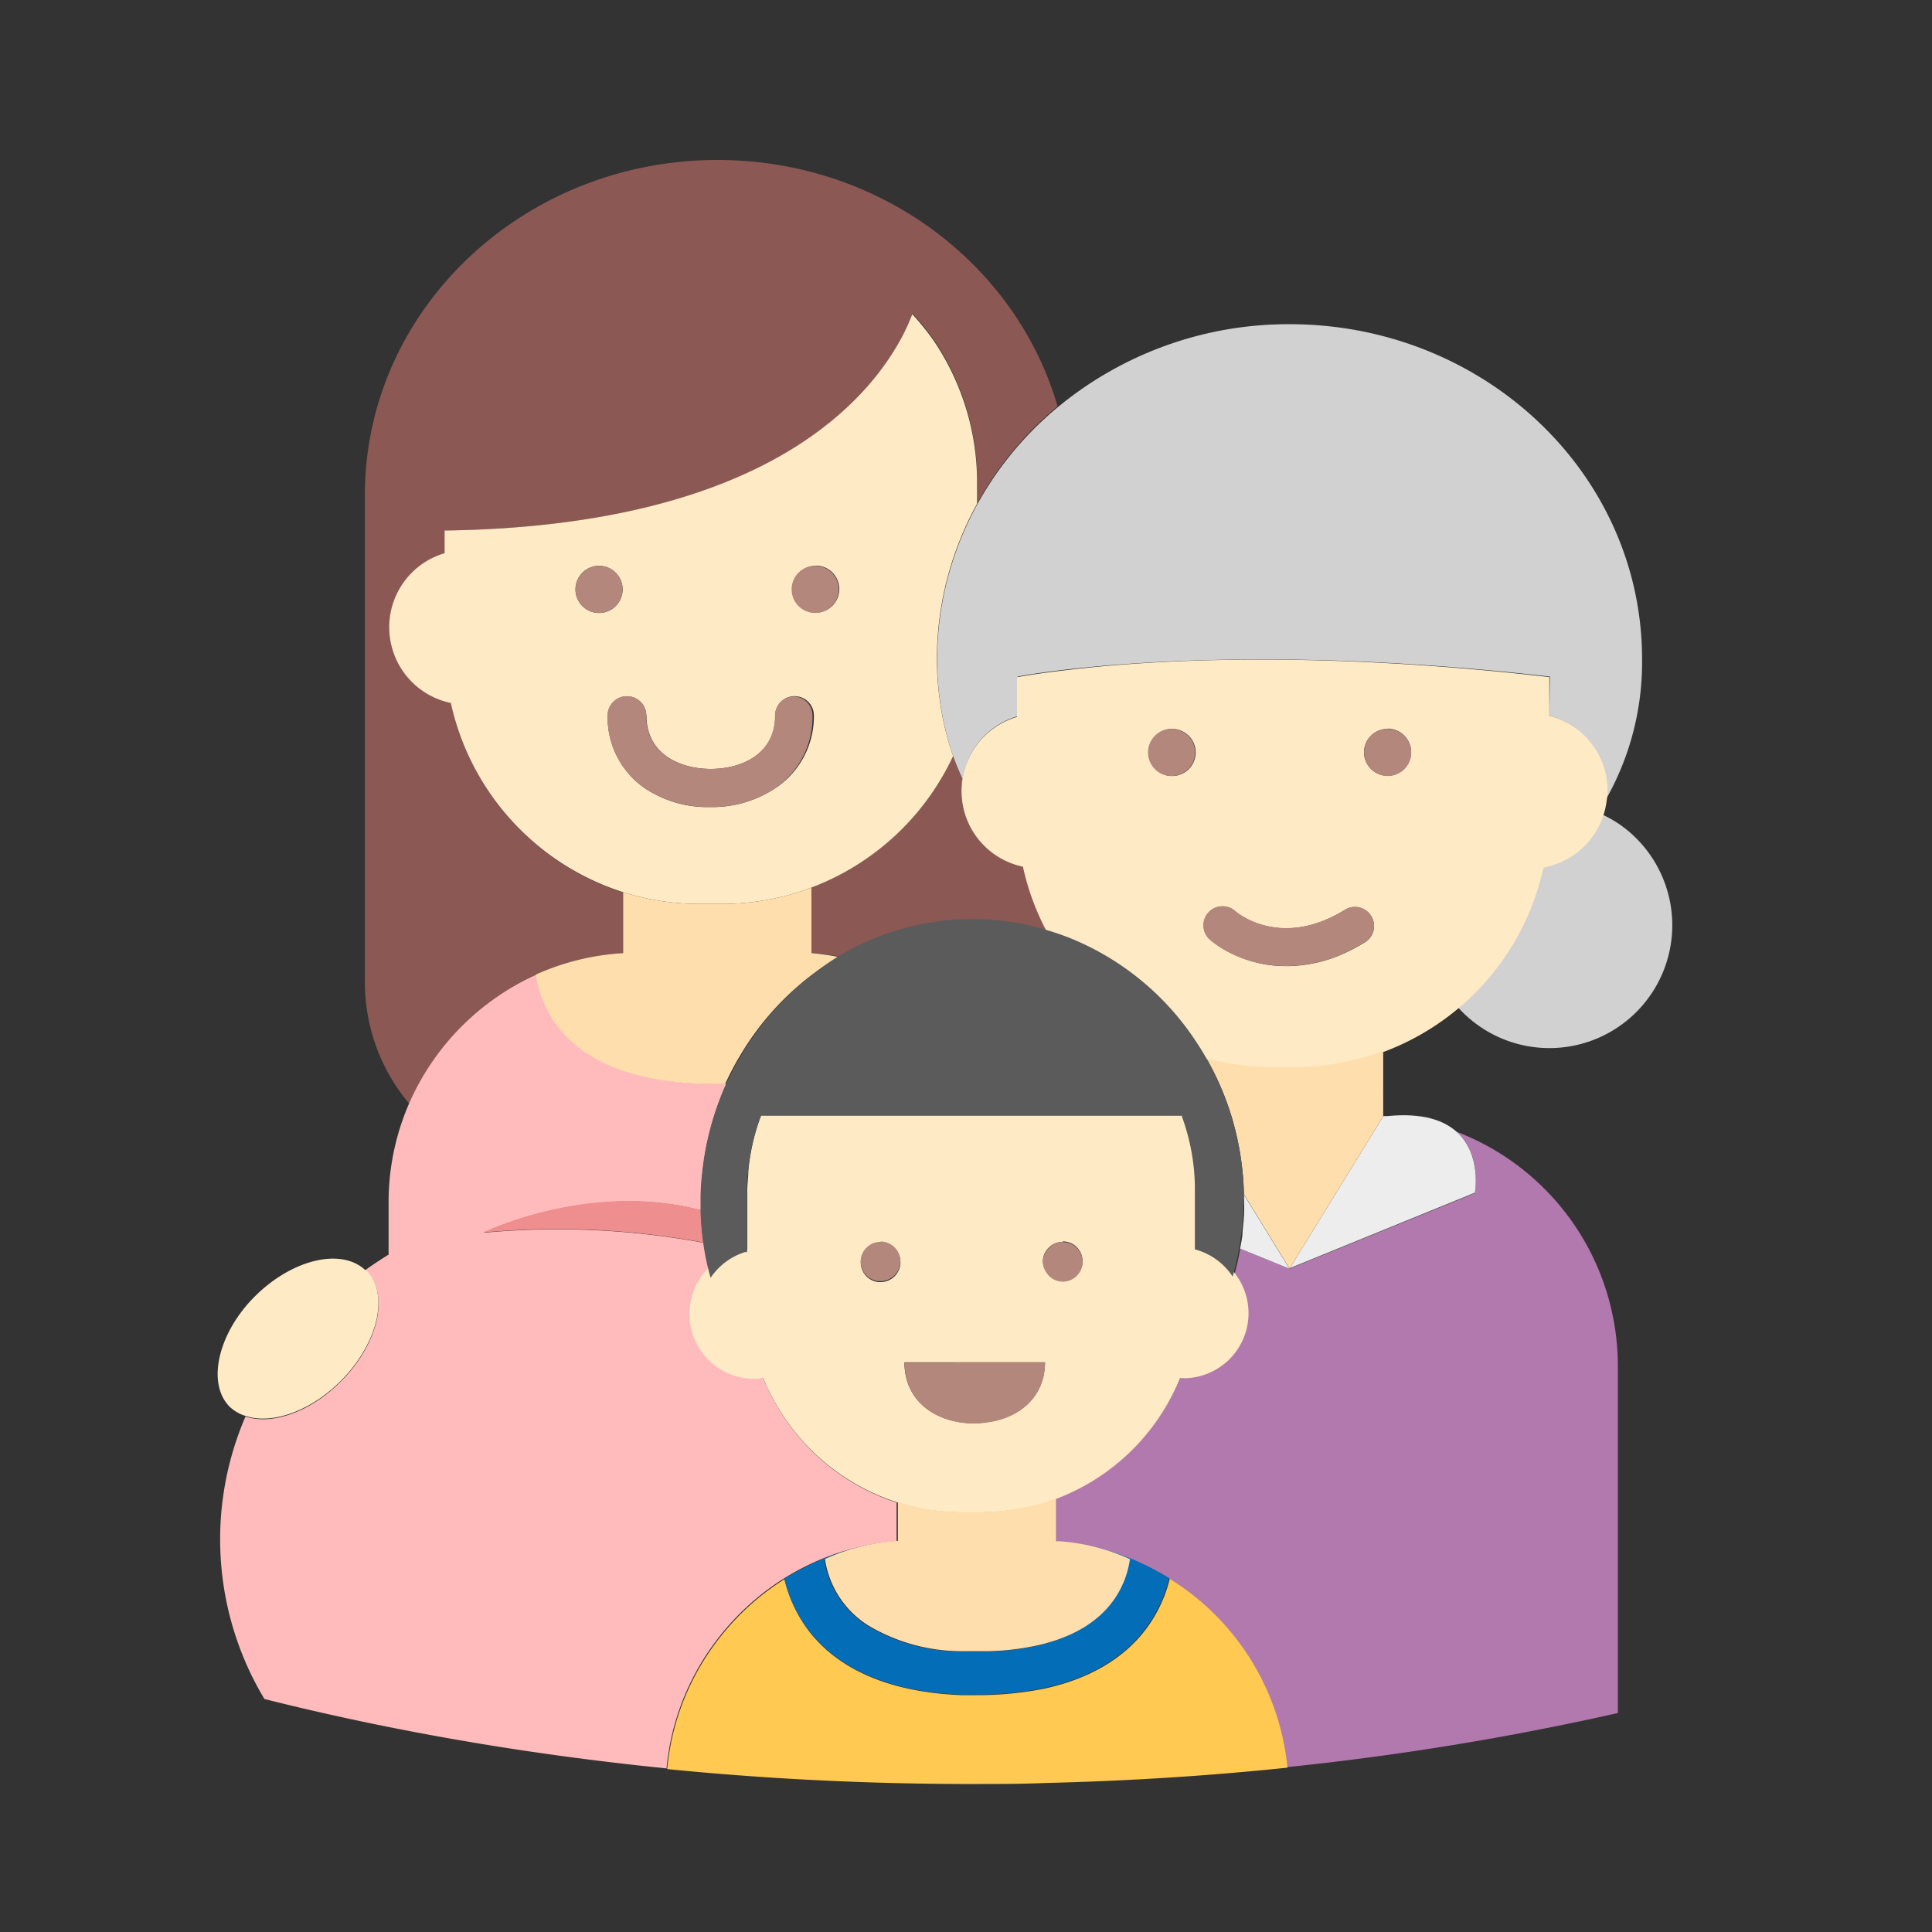 <svg xmlns="http://www.w3.org/2000/svg" viewBox="0 0 150 150"><rect x="0" y="0" width="150" height="150" fill="#333333" stroke="none"/><defs><style>.cls-1{fill:#8b5854;}.cls-2{fill:#fbb;}.cls-3{fill:#b279ae;}.cls-4{fill:#d1d1d1;}.cls-5{fill:#ededed;}.cls-6{fill:#ef8e8e;}.cls-7{fill:#ffc952;}.cls-8{fill:#036eb7;}.cls-9{fill:#ffeac6;}.cls-10{fill:#b3877c;}.cls-11{fill:#ffdeae;}.cls-12{fill:#5b5b5b;}</style></defs><title>アートボード 13</title><g id="レイヤー_2" data-name="レイヤー 2"><path class="cls-1" d="M74.64,61.36a6,6,0,0,1,.09-.87c-.27-.58-.52-1.17-.74-1.79A19.92,19.92,0,0,1,63,68.91V74a19.17,19.17,0,0,1,2.22.27,20.12,20.12,0,0,1,16.07-2,19.6,19.6,0,0,1-1.83-5A6,6,0,0,1,74.64,61.36Z"/><path class="cls-1" d="M35,54.58a6,6,0,0,1-4.78-5.89,6.23,6.23,0,0,1,4.33-5.74V41.19c24.48-.34,32.84-9.85,35.6-15.28a16.64,16.64,0,0,0,.7-1.57,20,20,0,0,1,1.62,2,19.62,19.62,0,0,1,3.41,11.06v1.67a26.24,26.24,0,0,1,4.95-6.39c.41-.39.84-.76,1.28-1.13-3.18-11-13.79-19.13-26.4-19.13-15.12,0-27.38,11.66-27.38,26q0,.66,0,1.31c0,.23,0,.46,0,.69V76.26a14.63,14.63,0,0,0,3.46,9.45,19.62,19.62,0,0,1,9.87-10.07A19.26,19.26,0,0,1,48.38,74v-4.7A19.9,19.9,0,0,1,35,54.58Z"/><path class="cls-2" d="M59.26,107a5,5,0,0,1-4.06-7.79,19.46,19.46,0,0,1-.57-2.72,62.27,62.27,0,0,0-17.09-.78s8.22-4,16.88-1.74c0-.25,0-.5,0-.76,0-.11,0-.21,0-.31,0-.64.07-1.28.13-1.9a22.47,22.47,0,0,1,1.84-6.85l-.69,0c-11.25,0-13.6-5.52-14-8.51A19.62,19.62,0,0,0,31.75,85.7a19.21,19.21,0,0,0-1.58,7.63v4.08c-.62.38-1.22.78-1.81,1.2l.08.06c1.83,1.83.94,5.69-2,8.61-2.38,2.38-5.36,3.38-7.38,2.7a24.07,24.07,0,0,0,1.47,21.93q6,1.51,12.37,2.7,8.14,1.52,16.69,2.46l2.16.23a19.34,19.34,0,0,1,3.73-9.74,19.72,19.72,0,0,1,5.37-5,19.39,19.39,0,0,1,6-2.49,16.15,16.15,0,0,1,2.76-.41h0v-3A16.79,16.79,0,0,1,59.26,107Z"/><path class="cls-3" d="M113.09,87.87c2,1.78,1.41,4.77,1.41,4.77L100.12,98.5v0l0,0-3.83-1.56a19.69,19.69,0,0,1-.51,2.22A5.05,5.05,0,0,1,91.62,107,16.79,16.79,0,0,1,82,116.33v3.35h0a16.18,16.18,0,0,1,2.63.38A19.55,19.55,0,0,1,99.92,137.2a219.4,219.4,0,0,0,25.69-4.2V106A19.48,19.48,0,0,0,113.09,87.87Z"/><path class="cls-3" d="M107.73,86.65l-.32,0v0Z"/><path class="cls-4" d="M125.74,64a9.55,9.55,0,0,0-1.32-.75,6,6,0,0,1-3.7,3.76,5.91,5.91,0,0,1-.89.25c-.05.23-.12.45-.18.68a19.84,19.84,0,0,1-6.46,10.26A9.54,9.54,0,1,0,125.74,64Z"/><path class="cls-4" d="M120.29,55.57a6,6,0,0,1,4.46,5.79,5.92,5.92,0,0,1-.07.71,21.55,21.55,0,0,0,2.81-10.9c0-14.38-12.26-26-27.38-26a28.09,28.09,0,0,0-18,6.46c-.44.36-.87.74-1.28,1.13a26.24,26.24,0,0,0-4.95,6.39,25.2,25.2,0,0,0-1.62,3.57,24.84,24.84,0,0,0-1.5,8.49A23.75,23.75,0,0,0,73,54.55q.15,1.07.4,2.08A21.1,21.1,0,0,0,74,58.7c.22.61.47,1.21.74,1.79A6,6,0,0,1,79,55.61V52.53s1.4-.28,4.09-.58c6.14-.69,19-1.51,37.24.58Z"/><path class="cls-5" d="M113.09,87.87c-1-.9-2.65-1.48-5.36-1.22l-.32,0-7.27,11.81v0l14.37-5.86S115.06,89.65,113.09,87.87Z"/><path class="cls-5" d="M96.6,93.79c0,.64-.07,1.25-.13,1.86,0,.44-.12.86-.19,1.29l3.83,1.56-3.54-5.76C96.58,93.09,96.61,93.44,96.6,93.79Z"/><path class="cls-6" d="M37.53,95.69a62.27,62.27,0,0,1,17.09.78,21.16,21.16,0,0,1-.21-2.52C45.75,91.66,37.53,95.69,37.53,95.69Z"/><path class="cls-7" d="M90.82,122.57c-.67,2.73-2.82,7-9.66,8.52-.38.08-.78.15-1.18.21a26.48,26.48,0,0,1-4.13.31l-.8,0h-.43c-6.32-.26-9.81-2.45-11.72-4.85a10.85,10.85,0,0,1-2-4.15,19.72,19.72,0,0,0-5.37,5,19.34,19.34,0,0,0-3.73,9.74q8.71.87,17.76,1.09,2.56.06,5.15.07h.76c1.92,0,3.83,0,5.73-.08q9.56-.23,18.76-1.19A19.52,19.52,0,0,0,90.82,122.57Z"/><path class="cls-8" d="M69.71,119.68h0Z"/><path class="cls-8" d="M87.68,121.08c-.29,1.95-1.56,5.17-6.52,6.53l-.25.07a19.72,19.72,0,0,1-4.26.55l-.81,0c-.43,0-.83,0-1.23,0a14.23,14.23,0,0,1-7.25-2A7.36,7.36,0,0,1,64,121.08a16.33,16.33,0,0,1,2.9-1,19.39,19.39,0,0,0-6,2.49,10.85,10.85,0,0,0,2,4.15c1.91,2.4,5.4,4.6,11.72,4.85H75l.8,0a26.48,26.48,0,0,0,4.13-.31c.41-.06.81-.13,1.18-.21,6.84-1.49,9-5.8,9.66-8.52a19.38,19.38,0,0,0-6.15-2.51A16.32,16.32,0,0,1,87.68,121.08Z"/><path class="cls-8" d="M82,119.68h0Z"/><path class="cls-9" d="M63,68.91A19.92,19.92,0,0,0,74,58.7a21.1,21.1,0,0,1-.61-2.07q-.25-1-.4-2.08a23.75,23.75,0,0,1-.25-3.38,24.84,24.84,0,0,1,1.5-8.49,25.2,25.2,0,0,1,1.62-3.57V37.45a19.62,19.62,0,0,0-3.41-11.06,20,20,0,0,0-1.62-2,16.64,16.64,0,0,1-.7,1.57C67.35,31.34,59,40.85,34.52,41.19v1.76A6,6,0,0,0,35,54.58,19.9,19.9,0,0,0,48.38,69.27a19.61,19.61,0,0,0,5.91.91h1.79A19.55,19.55,0,0,0,63,68.91Zm.33-25a1.83,1.83,0,1,1-1.83,1.83A1.83,1.83,0,0,1,63.29,43.93ZM50.19,55.55c0,3.06,2.69,4.15,5,4.15s5-1.09,5-4.15a1.48,1.48,0,1,1,3,0A6.68,6.68,0,0,1,60,61.32a8.87,8.87,0,0,1-4.87,1.34,8.76,8.76,0,0,1-5.12-1.5,6.68,6.68,0,0,1-2.83-5.6,1.48,1.48,0,1,1,3,0ZM46.51,43.93a1.83,1.83,0,1,1-1.83,1.83A1.83,1.83,0,0,1,46.51,43.93Z"/><path class="cls-9" d="M120.29,55.57v-3C102,50.45,89.19,51.26,83.05,52c-2.68.3-4.09.58-4.09.58v3.08a6,6,0,0,0,.46,11.63,19.6,19.6,0,0,0,1.83,5q.92.27,1.81.62a21.23,21.23,0,0,1,9.78,8q.44.65.83,1.34a19.57,19.57,0,0,0,5.08.69h1.79a19.55,19.55,0,0,0,6.88-1.27,19.76,19.76,0,0,0,12.25-13.63c.06-.23.13-.45.18-.68a5.91,5.91,0,0,0,.89-.25,6,6,0,0,0,4-4.94,5.92,5.92,0,0,0,.07-.71A6,6,0,0,0,120.29,55.57Zm-12.56,1a1.83,1.83,0,1,1-1.83,1.83A1.83,1.83,0,0,1,107.74,56.59ZM93.83,70.86a1.48,1.48,0,0,1,2.08-.11c.16.14,3.55,3,8.58-.15a1.48,1.48,0,0,1,1.56,2.51,14.18,14.18,0,0,1-1.67.9,10.93,10.93,0,0,1-4.52,1,9.55,9.55,0,0,1-4.41-1.07,7.56,7.56,0,0,1-1.51-1A1.48,1.48,0,0,1,93.83,70.86ZM91,56.59a1.83,1.83,0,1,1-1.83,1.83A1.83,1.83,0,0,1,91,56.59Z"/><path class="cls-9" d="M28.36,98.61c-1.86-1.74-5.64-.85-8.53,2s-3.81,6.78-2,8.61a3.11,3.11,0,0,0,1.23.71c2,.68,5-.32,7.38-2.7,2.93-2.93,3.81-6.78,2-8.61Z"/><path class="cls-9" d="M92.85,97v-4.6c0-.12,0-.24,0-.37a16.47,16.47,0,0,0-1-5.37l0-.08H59.1a16.45,16.45,0,0,0-1,4.34c0,.49-.08,1-.08,1.48v4.63l-.16,0A5,5,0,0,0,59.26,107a16.79,16.79,0,0,0,10.45,9.66,16.52,16.52,0,0,0,4.91.76h1.58a17.67,17.67,0,0,0,5-.76c.28-.09.55-.2.83-.3A16.79,16.79,0,0,0,91.62,107,5.05,5.05,0,0,0,92.85,97Zm-10.34-.62a1.54,1.54,0,1,1,0,3.08,1.53,1.53,0,0,1-1.34-.83,1.39,1.39,0,0,1,0-1.43A1.53,1.53,0,0,1,82.51,96.42Zm-1.38,9.37c0,2.71-2,4.37-4.59,4.68a6.63,6.63,0,0,1-1.93,0c-2.5-.36-4.39-2-4.39-4.66h10.9ZM66.83,98a1.54,1.54,0,1,1,1.54,1.54,1.46,1.46,0,0,1-.17,0A1.53,1.53,0,0,1,66.83,98Z"/><circle class="cls-10" cx="46.51" cy="45.76" r="1.83"/><circle class="cls-10" cx="63.29" cy="45.76" r="1.83"/><path class="cls-10" d="M61.65,54.07a1.48,1.48,0,0,0-1.48,1.48c0,3.06-2.69,4.15-5,4.15s-5-1.09-5-4.15a1.48,1.48,0,1,0-3,0,6.68,6.68,0,0,0,2.83,5.6,8.76,8.76,0,0,0,5.12,1.5A8.87,8.87,0,0,0,60,61.32a6.68,6.68,0,0,0,3.08-5.77A1.48,1.48,0,0,0,61.65,54.07Z"/><circle class="cls-10" cx="90.96" cy="58.42" r="1.83"/><circle class="cls-10" cx="107.74" cy="58.42" r="1.83"/><path class="cls-10" d="M104.49,70.59c-5,3.14-8.41.29-8.58.15a1.48,1.48,0,0,0-2,2.2,7.56,7.56,0,0,0,1.51,1A9.55,9.55,0,0,0,99.86,75a10.93,10.93,0,0,0,4.52-1,14.18,14.18,0,0,0,1.67-.9,1.48,1.48,0,0,0-1.56-2.51Z"/><path class="cls-10" d="M68.37,96.42a1.53,1.53,0,0,0-1.43,2.11,1.52,1.52,0,0,0,1.25.94,1.46,1.46,0,0,0,.17,0,1.54,1.54,0,1,0,0-3.08Z"/><path class="cls-10" d="M82.51,96.42a1.53,1.53,0,0,0-1.34.83,1.39,1.39,0,0,0,0,1.43,1.53,1.53,0,0,0,1.34.83,1.54,1.54,0,1,0,0-3.08Z"/><path class="cls-10" d="M74.06,105.79H70.23c0,2.65,1.89,4.3,4.39,4.66a6.63,6.63,0,0,0,1.93,0c2.6-.3,4.59-2,4.59-4.68H74.06Z"/><path class="cls-11" d="M63,74V68.91a19.55,19.55,0,0,1-6.88,1.27H54.29a19.61,19.61,0,0,1-5.91-.91V74a19.26,19.26,0,0,0-6.77,1.66c.45,3,2.79,8.51,14,8.51l.69,0a22.13,22.13,0,0,1,1.2-2.28,21.77,21.77,0,0,1,5.4-6.1,21.08,21.08,0,0,1,2.22-1.49A19.17,19.17,0,0,0,63,74Z"/><path class="cls-11" d="M100.52,82.84H98.74a19.57,19.57,0,0,1-5.08-.69,22.19,22.19,0,0,1,1.92,4.41,22.59,22.59,0,0,1,1,6.17l3.54,5.76,0,0,7.27-11.81V81.58A19.55,19.55,0,0,1,100.52,82.84Z"/><path class="cls-11" d="M82,119.68h0v-3.35c-.27.1-.55.22-.83.3a17.67,17.67,0,0,1-5,.76H74.62a16.52,16.52,0,0,1-4.91-.76v3h0a16.15,16.15,0,0,0-2.76.41,16.33,16.33,0,0,0-2.9,1,7.36,7.36,0,0,0,3.36,5.16,14.23,14.23,0,0,0,7.25,2c.4,0,.8,0,1.23,0l.81,0a19.72,19.72,0,0,0,4.26-.55l.25-.07c5-1.36,6.23-4.58,6.52-6.53a16.09,16.09,0,0,0-5.64-1.4Z"/><path class="cls-12" d="M96.58,92.74a22.59,22.59,0,0,0-1-6.17,22.19,22.19,0,0,0-1.92-4.41q-.39-.69-.83-1.34a21.23,21.23,0,0,0-9.78-8q-.89-.35-1.81-.62a20.12,20.12,0,0,0-16.07,2A21.08,21.08,0,0,0,63,75.73a21.77,21.77,0,0,0-5.4,6.1,22.13,22.13,0,0,0-1.2,2.28A22.47,22.47,0,0,0,54.52,91c-.07.63-.12,1.26-.13,1.9,0,.11,0,.21,0,.31,0,.26,0,.5,0,.76a21.17,21.17,0,0,0,.21,2.52,19.46,19.46,0,0,0,.57,2.72,5.05,5.05,0,0,1,2.67-2l.16,0V92.45c0-.5,0-1,.08-1.48a16.45,16.45,0,0,1,1-4.34H91.77l0,.08a16.47,16.47,0,0,1,1,5.37c0,.12,0,.24,0,.37V97a5.06,5.06,0,0,1,2.93,2.11,19.7,19.7,0,0,0,.51-2.22c.07-.42.14-.85.19-1.29.06-.61.12-1.22.13-1.86C96.61,93.44,96.58,93.09,96.58,92.74Z"/></g></svg>